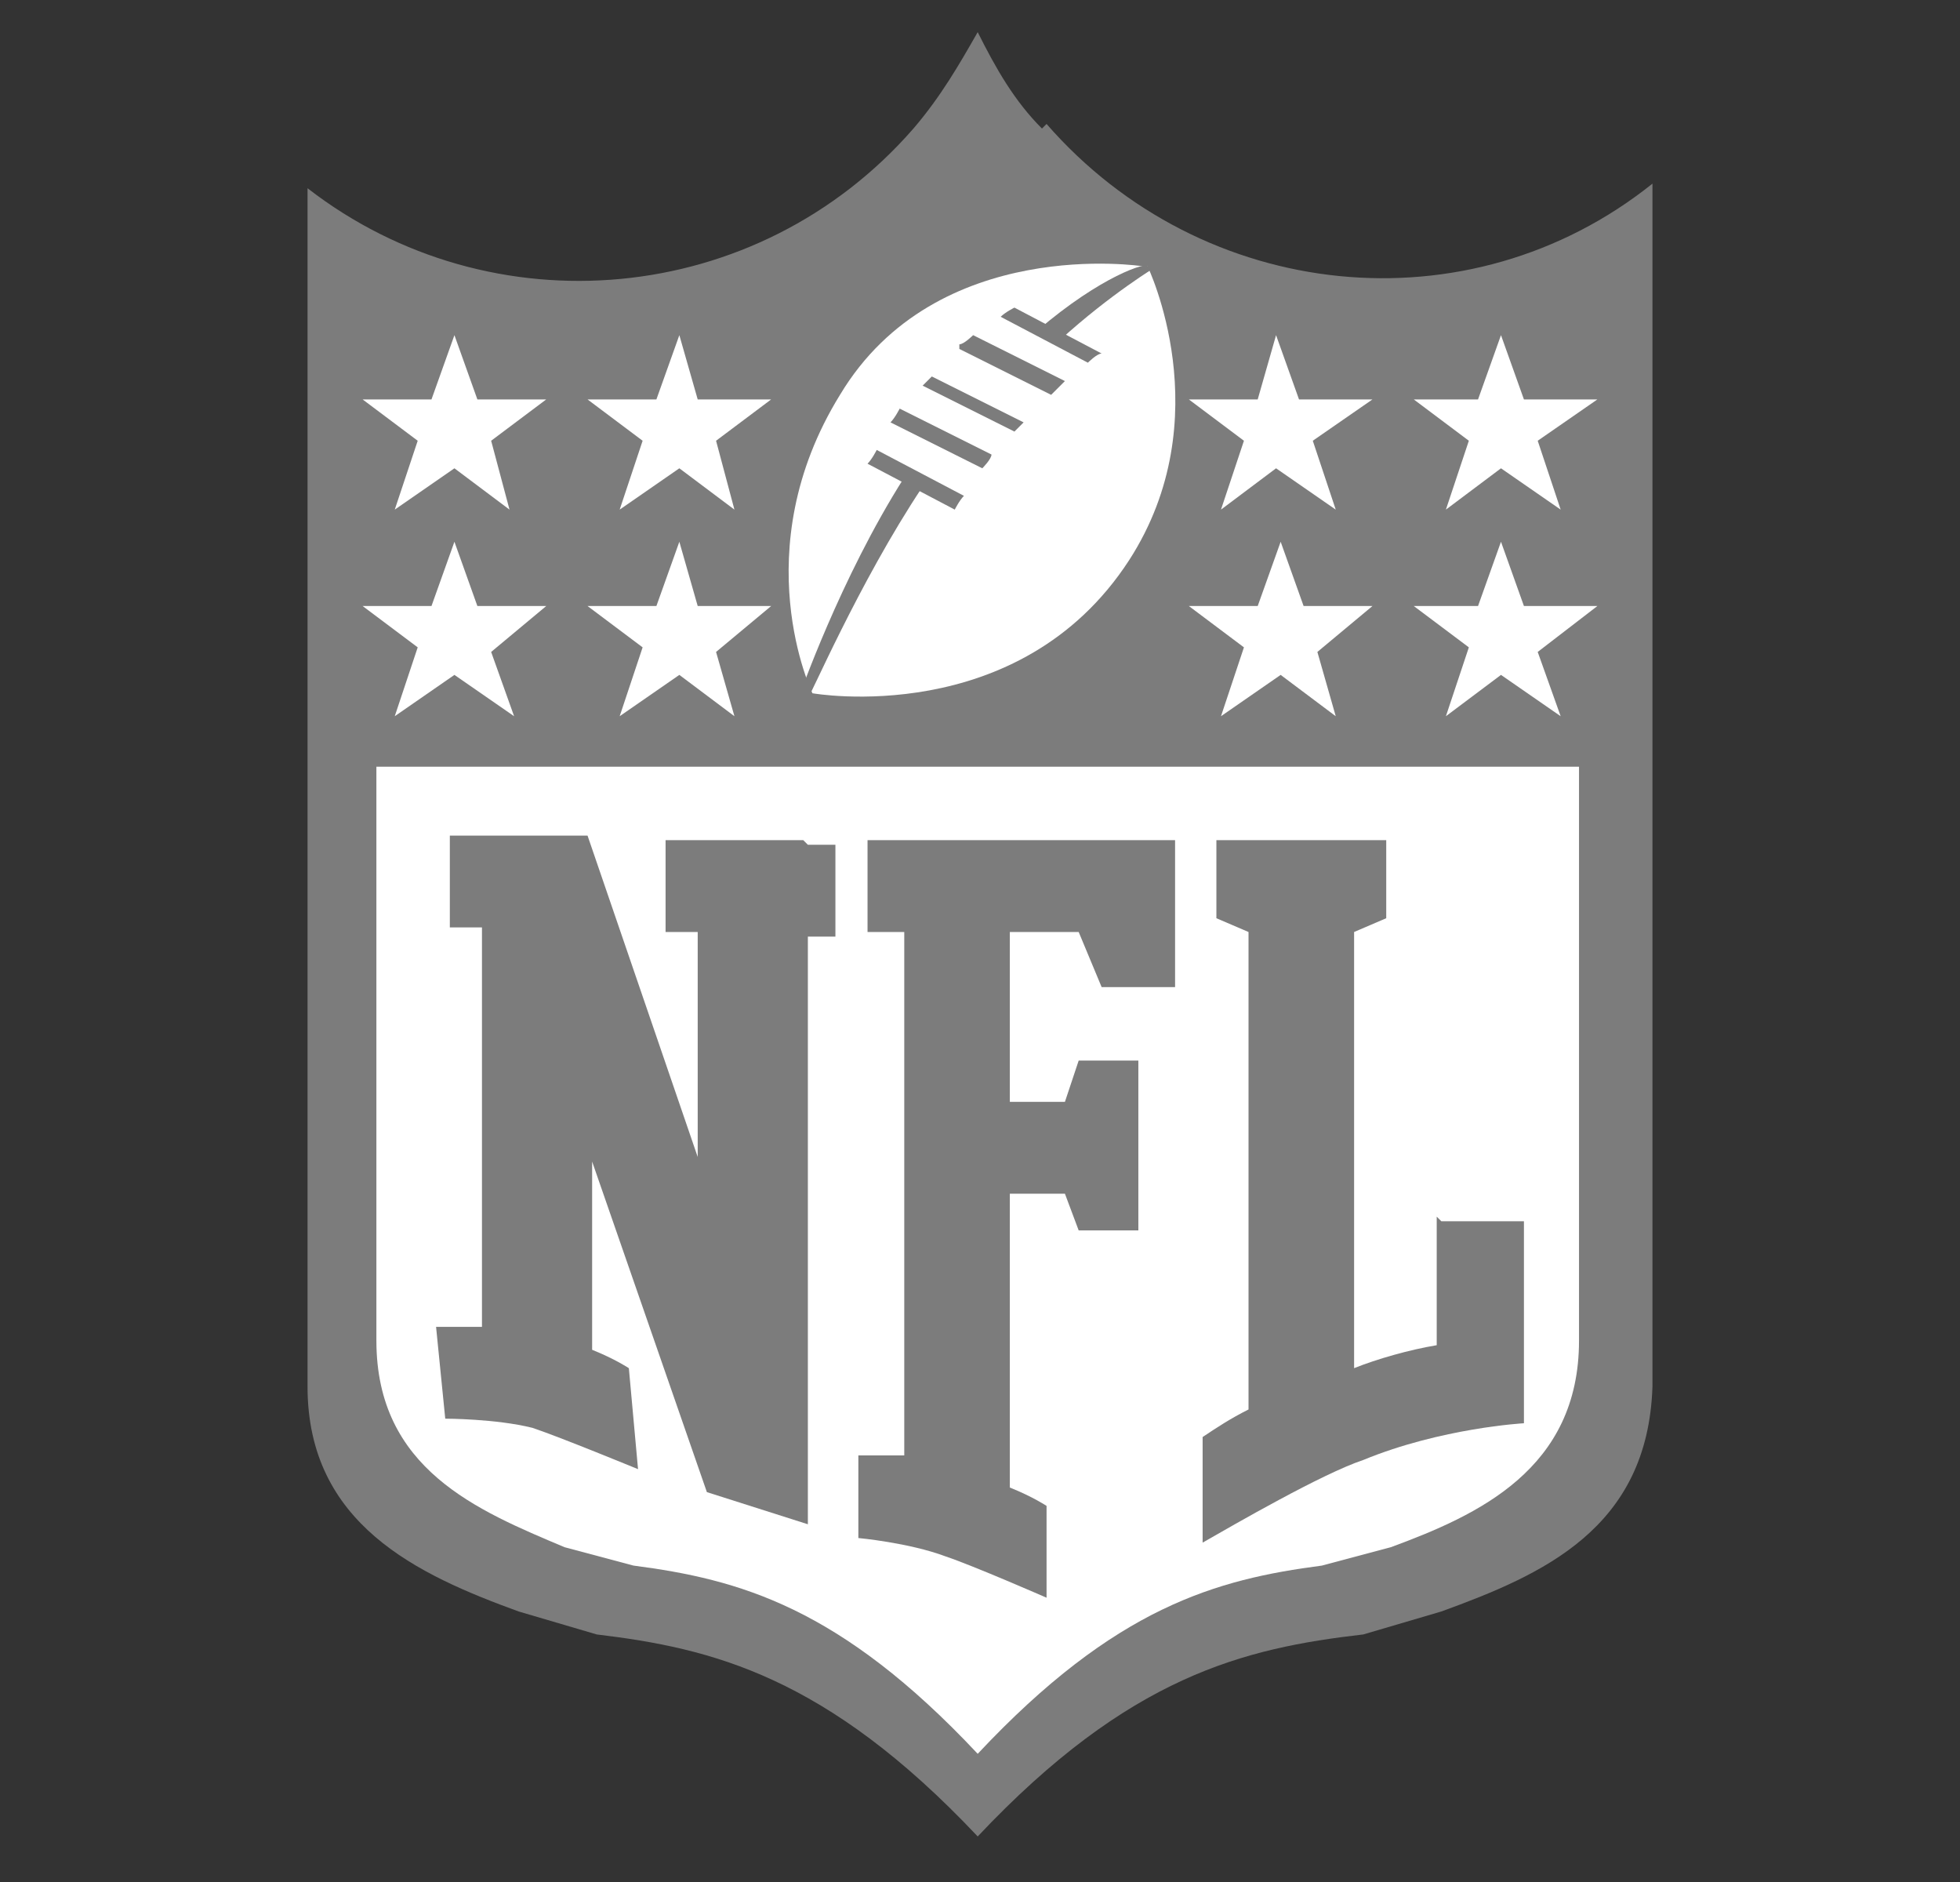 <?xml version="1.0" encoding="UTF-8"?>
<svg id="Layer_1" xmlns="http://www.w3.org/2000/svg" version="1.1" viewBox="0 0 42.7 41">
  <rect x="0" y="0" width="42.7" height="41" fill="#333333" stroke="none"/>
  <!-- Generator: Adobe Illustrator 29.2.1, SVG Export Plug-In . SVG Version: 2.1.0 Build 116)  -->
  <defs>
    <style>
      .st0 {
        fill: #7c7c7c;
      }

      .st1 {
        fill: #fff;
      }
    </style>
  </defs>
  <path class="st0" d="M22.7,2.8c-.6-.6-1-1.3-1.4-2.1-.4.7-.8,1.4-1.4,2.1-3.4,3.9-9.2,4.4-13.2,1.3v26.1c0,3,2.4,4.1,4.6,4.9l1.7.5c2.5.3,5,.9,8.3,4.4,0,0,0,0,0,0,0,0,0,0,0,0,3.3-3.5,5.8-4.1,8.4-4.4l1.7-.5c2.2-.8,4.5-1.8,4.6-4.9V4c-4,3.2-9.8,2.6-13.2-1.3Z"/>
  <g>
    <path class="st1" d="M24.9,5.8s-4.5-.7-6.6,2.8c-2.1,3.4-.6,6.5-.6,6.5,0,0,4.5.8,6.9-2.9,2-3.1.4-6.4.4-6.4Z"/>
    <g>
      <path class="st0" d="M20.1,8.4l2,1c0,0,.2-.2.2-.2l-2-1c0,0-.2.2-.2.2Z"/>
      <path class="st0" d="M19.4,9.2l2,1c0,0,.2-.2.2-.3l-2-1c0,0-.1.2-.2.3Z"/>
      <path class="st0" d="M18.9,10.1l1.9,1c0,0,.1-.2.2-.3l-1.9-1c0,0-.1.2-.2.3Z"/>
      <path class="st0" d="M22.1,6.7c0,0-.2.1-.3.2l1.9,1c0,0,.2-.2.3-.2l-1.9-1Z"/>
      <path class="st0" d="M20.9,7.6l2,1c0,0,.2-.2.3-.3l-2-1c0,0-.2.2-.3.2Z"/>
    </g>
    <g>
      <path class="st0" d="M23.1,7.4c1.1-1,2.1-1.6,2.1-1.6h-.2c0-.1-1,.2-2.4,1.4l.5.3Z"/>
      <path class="st0" d="M19.7,10.4c-1.4,2.2-2.3,4.8-2.3,4.8h.2c0,.1,1.1-2.5,2.5-4.6l-.4-.2Z"/>
    </g>
  </g>
  <g>
    <g>
      <polygon class="st1" points="32.7 7.3 33.2 8.7 34.8 8.7 33.5 9.6 34 11.1 32.7 10.2 31.5 11.1 32 9.6 30.8 8.7 32.2 8.7 32.7 7.3"/>
      <polygon class="st1" points="32.7 11.8 33.2 13.2 34.8 13.2 33.5 14.2 34 15.6 32.7 14.7 31.5 15.6 32 14.1 30.8 13.2 32.2 13.2 32.7 11.8"/>
      <polygon class="st1" points="27.9 11.8 28.4 13.2 29.9 13.2 28.7 14.2 29.1 15.6 27.9 14.7 26.6 15.6 27.1 14.1 25.9 13.2 27.4 13.2 27.9 11.8"/>
      <polygon class="st1" points="27.8 7.3 28.3 8.7 29.9 8.7 28.6 9.6 29.1 11.1 27.8 10.2 26.6 11.1 27.1 9.6 25.9 8.7 27.4 8.7 27.8 7.3"/>
    </g>
    <g>
      <polygon class="st1" points="14.8 7.3 15.2 8.7 16.8 8.7 15.6 9.6 16 11.1 14.8 10.2 13.5 11.1 14 9.6 12.8 8.7 14.3 8.7 14.8 7.3"/>
      <polygon class="st1" points="14.8 11.8 15.2 13.2 16.8 13.2 15.6 14.2 16 15.6 14.8 14.7 13.5 15.6 14 14.1 12.8 13.2 14.3 13.2 14.8 11.8"/>
      <polygon class="st1" points="9.9 11.8 10.4 13.2 11.9 13.2 10.7 14.2 11.2 15.6 9.9 14.7 8.6 15.6 9.1 14.1 7.9 13.2 9.4 13.2 9.9 11.8"/>
      <polygon class="st1" points="9.9 7.3 10.4 8.7 11.9 8.7 10.7 9.6 11.1 11.1 9.9 10.2 8.6 11.1 9.1 9.6 7.9 8.7 9.4 8.7 9.9 7.3"/>
    </g>
  </g>
  <path class="st1" d="M8.2,16.7v12.5c0,2.8,2.2,3.7,4.1,4.5l1.5.4c2.3.3,4.5.9,7.5,4.1,0,0,0,0,0,0,0,0,0,0,0,0,3-3.2,5.2-3.8,7.5-4.1l1.5-.4c1.9-.7,4.1-1.7,4.1-4.5v-12.5H8.2Z"/>
  <path class="st0" d="M22.1,18.3h-3.2v2h.8v11.4h0c-.5,0-1,0-1,0v1.8s1.1.1,1.9.4c.6.2,2.2.9,2.2.9v-2s-.3-.2-.8-.4v-6.4h1.2l.3.8h1.3v-1.8h0v-1.9h-1.3l-.3.9h-1.2v-3.7h1.5l.5,1.2h1.6v-3.2h-3.6Z"/>
  <path class="st0" d="M17.5,18.3h-3v2h.7v4.9l-2.4-7h0s-2.3,0-2.3,0h-.7v2h.7v8.7c-.5,0-1,0-1,0l.2,2s1.1,0,1.9.2c.6.2,2.3.9,2.3.9l-.2-2.2s-.3-.2-.8-.4v-4.1l2.5,7.2,2.2.7h0v-12.8h.6v-2h-.6Z"/>
  <path class="st0" d="M31.3,26.5v2.8c-.6.1-1.3.3-1.8.5v-9.5l.7-.3v-1.7h-3.7v1.7l.7.3v10.4c-.4.2-.7.4-1,.6v2.3c.7-.4,2.6-1.5,3.5-1.8,1.7-.7,3.5-.8,3.5-.8v-4.4h-1.8Z"/>
</svg>